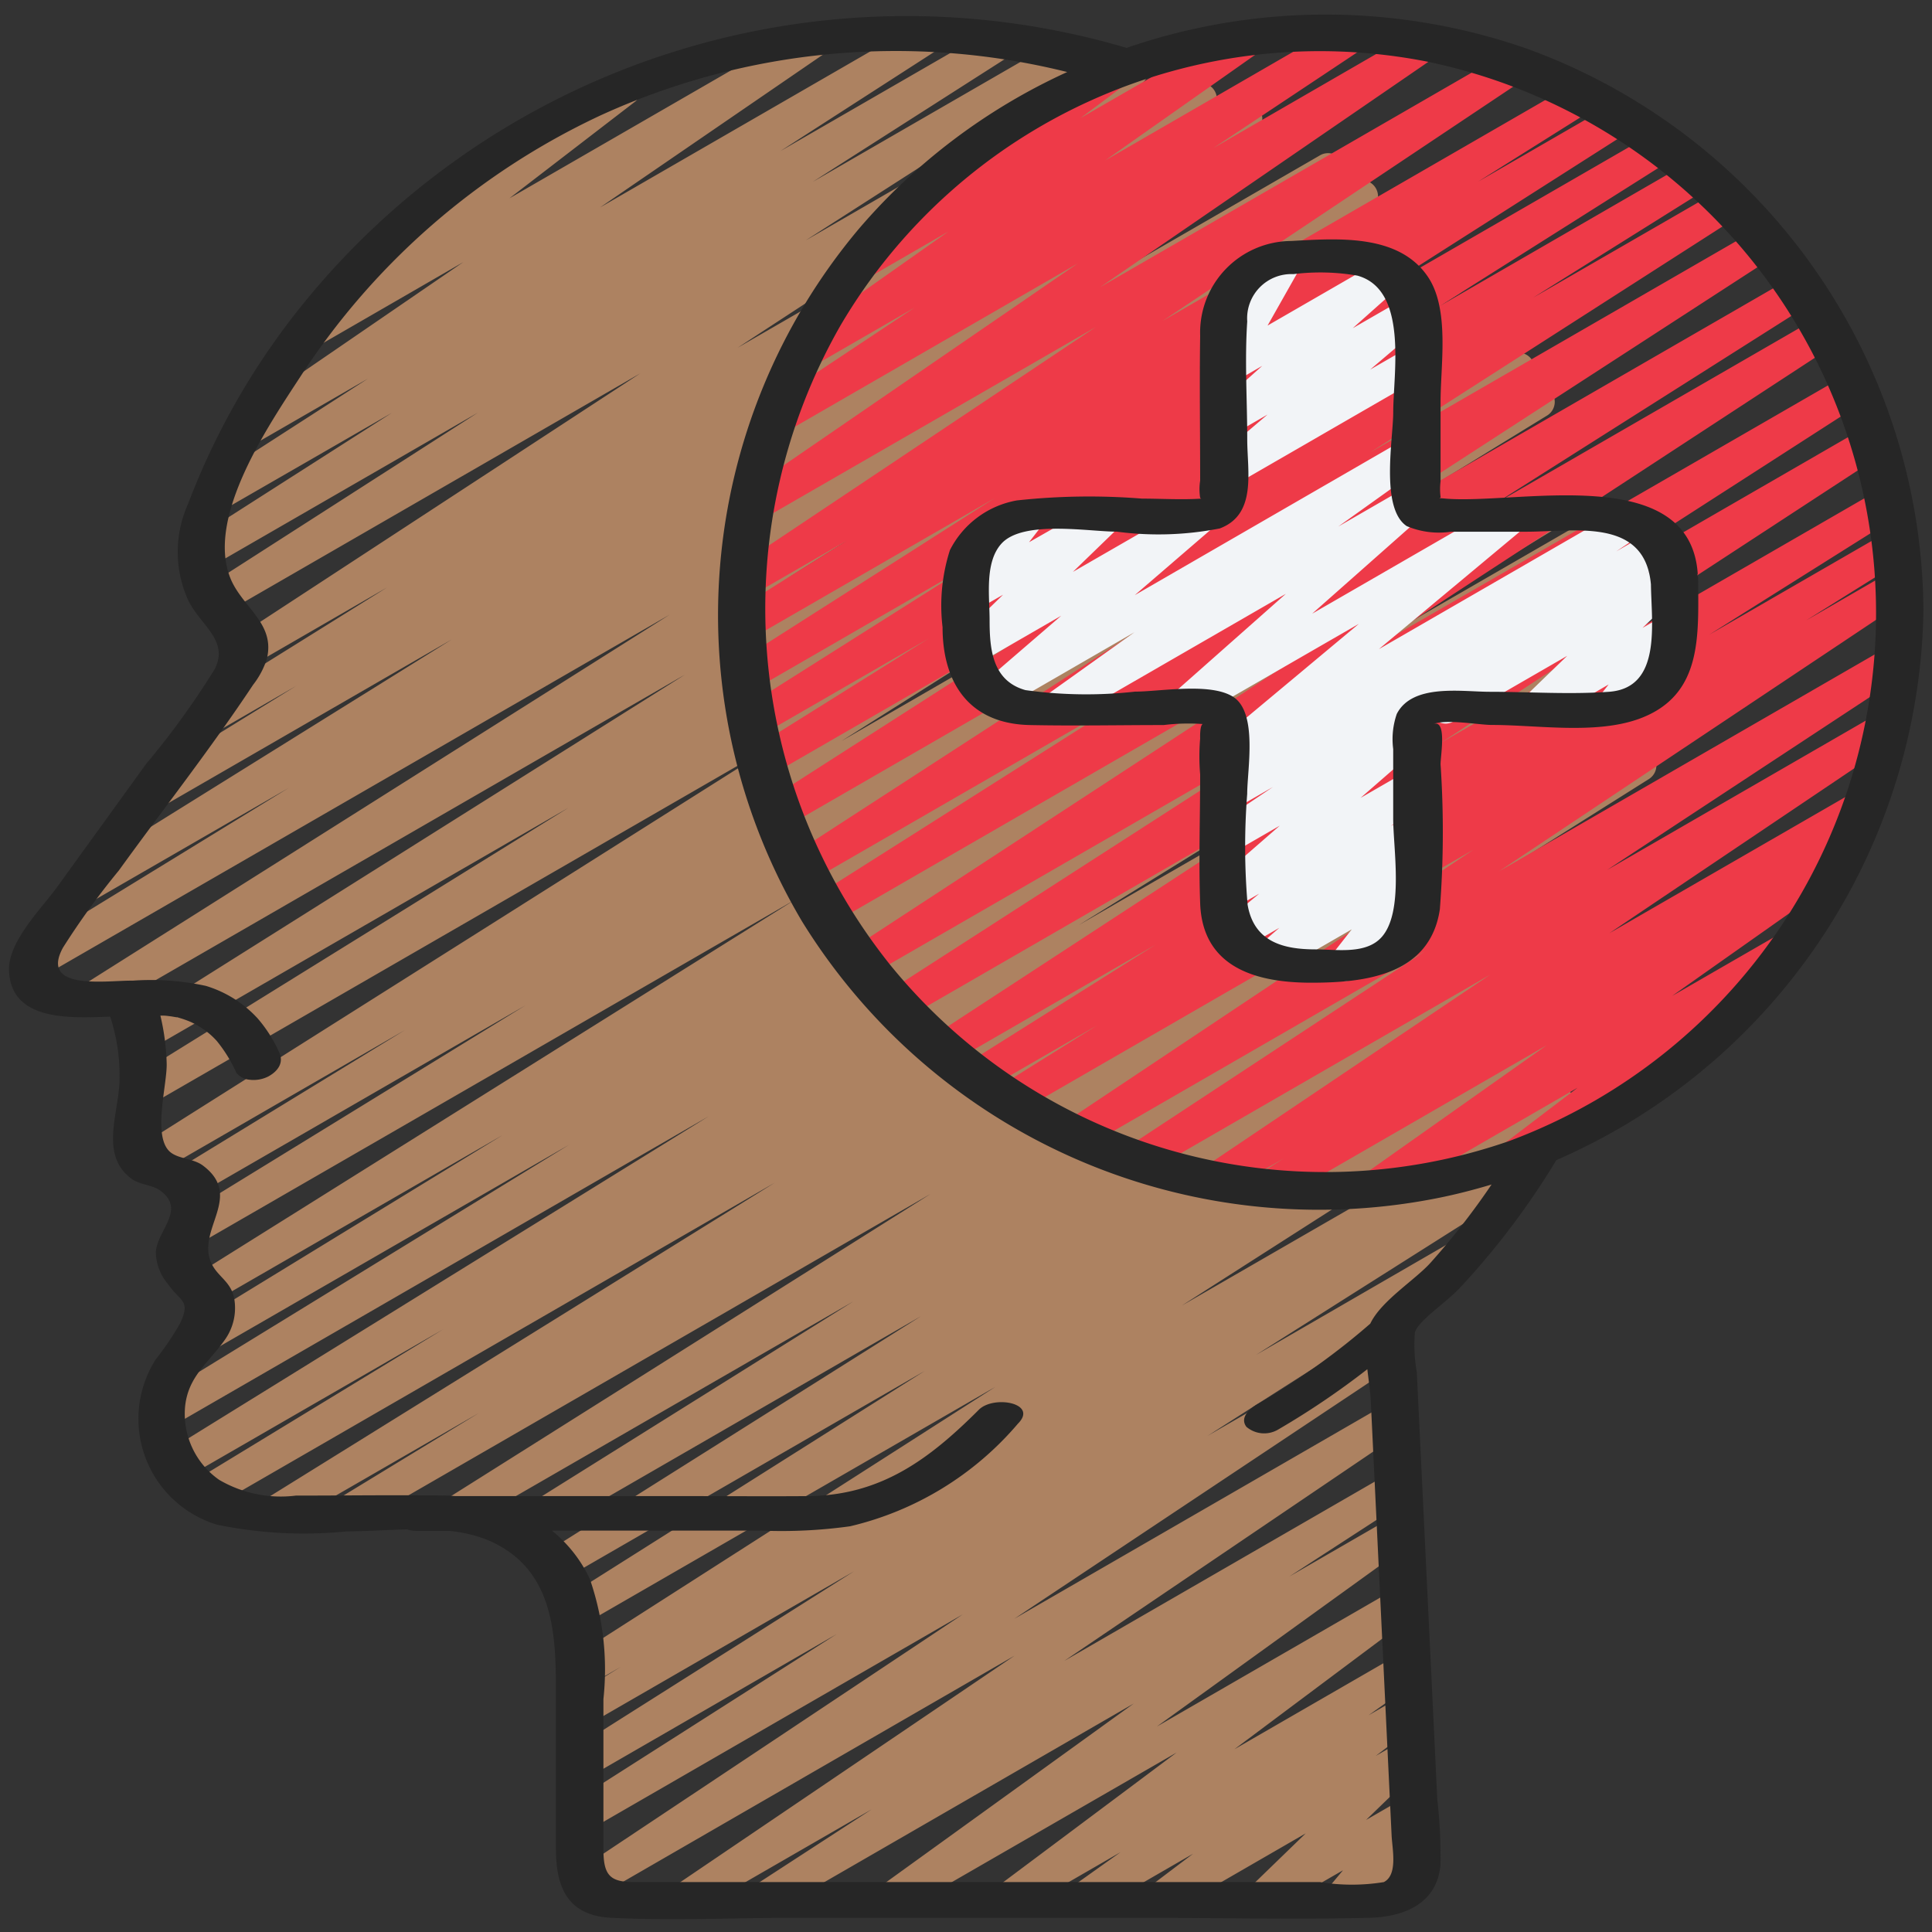<svg id="Icons" xmlns="http://www.w3.org/2000/svg" viewBox="0 0 60 60"><rect x="0" y="0" width="60" height="60" fill="#333333" stroke="none"/><defs><style>.cls-1{fill:#ad8261;}.cls-2{fill:#ee3a48;}.cls-3{fill:#f2f4f7;}.cls-4{fill:#262626;}</style></defs><title>014 - Medical Mental Health</title><path class="cls-1" d="M23.708,59.471a.5.5,0,0,1-.272-.919l3.636-2.362L21.507,59.4a.5.5,0,0,1-.53-.846l10.532-7.136L18.45,58.96a.5.5,0,0,1-.527-.849L29.9,50.136,18.282,56.843a.5.5,0,0,1-.518-.855l8.218-5.239-7.7,4.445a.5.5,0,0,1-.517-.855L26.52,48.8l-8.239,4.756a.5.5,0,0,1-.512-.859l1.513-.933-1,.577a.5.5,0,0,1-.519-.854l13.154-8.42L18.123,50.45a.5.5,0,0,1-.517-.855l11.108-7.017L17.5,49.051a.5.5,0,0,1-.517-.856L28.6,40.876,16.271,47.993a.5.5,0,0,1-.514-.856L26.5,40.417l-12.133,7a.5.5,0,0,1-.516-.856L28.9,37.078,11.021,47.4a.5.5,0,0,1-.511-.859l4.367-2.662L8.776,47.4a.5.5,0,0,1-.513-.857l15.8-9.814L6.6,46.815a.5.5,0,0,1-.51-.859l7.675-4.674L5.706,45.933a.5.5,0,0,1-.513-.858l16.82-10.41L5.33,44.3a.5.5,0,0,1-.512-.859l12.863-7.894L6.465,42.02a.5.5,0,0,1-.511-.86l9.654-5.908-9,5.193a.5.5,0,0,1-.515-.856L24.68,27.948,6.1,38.673a.5.5,0,0,1-.511-.859l10.733-6.593L6.058,37.148a.5.5,0,0,1-.511-.859l7.03-4.3L4.848,36.456a.5.5,0,0,1-.517-.855L24.5,22.862,4.7,34.292a.5.5,0,0,1-.514-.857l13.469-8.35L4.611,32.616a.5.5,0,0,1-.516-.855L21.276,20.949,3.169,31.4a.5.5,0,0,1-.517-.855L20.8,19.087,1.35,30.313a.5.5,0,0,1-.512-.858L8.965,24.47l-6.18,3.567a.5.5,0,0,1-.514-.857l11.757-7.32L4.877,25.144a.5.5,0,0,1-.513-.859L9.2,21.3,6.547,22.834a.5.5,0,0,1-.515-.856l5.987-3.733-4.151,2.4a.5.5,0,0,1-.523-.851l12.541-8.2-12.9,7.446a.5.5,0,0,1-.519-.853l8.373-5.371-8.318,4.8a.5.5,0,0,1-.519-.853l6.167-3.942L7.016,15.79a.5.5,0,0,1-.521-.852l4.931-3.179L7.935,13.774A.5.5,0,0,1,7.4,12.93l6.984-4.787L9.807,10.786a.5.5,0,0,1-.555-.829l4.543-3.5a.493.493,0,0,1-.36-.245.5.5,0,0,1,.182-.683l5.55-3.2a.5.5,0,0,1,.555.829l-3.9,3L25.092.807a.5.5,0,0,1,.532.844L18.636,6.442l10-5.773a.5.5,0,0,1,.52.852l-4.92,3.171L30.892.851a.5.5,0,0,1,.519.853L25.24,5.648l7.632-4.406a.5.5,0,0,1,.52.854L25.019,7.467l9.907-5.72a.5.5,0,0,1,.523.851L22.907,10.8,37.058,2.634a.5.5,0,0,1,.514.856L31.594,7.218l6.863-3.962a.5.5,0,0,1,.513.858L34.115,7.108l5.466-3.155a.5.5,0,0,1,.515.858L28.328,12.136l12.66-7.309a.5.5,0,0,1,.512.859l-8.123,4.983,8.674-5.008a.5.5,0,0,1,.516.856L24.425,17.978,43.542,6.94a.5.5,0,0,1,.517.856L26.888,18.6,44.8,8.262a.5.5,0,0,1,.514.857L31.826,17.478l13.96-8.06a.5.5,0,0,1,.517.855L26.132,23.014l20.784-12a.5.5,0,0,1,.511.859l-7.005,4.279,7.129-4.115a.5.5,0,0,1,.511.858l-10.73,6.593,10.9-6.294a.5.5,0,0,1,.516.857L30.156,25.7l18.78-10.842a.5.5,0,0,1,.51.86l-9.66,5.912,9.655-5.574a.5.5,0,0,1,.512.858L37.116,24.79,49.83,17.45a.5.5,0,0,1,.513.858L33.5,28.73,50.23,19.073a.5.5,0,0,1,.51.86l-7.648,4.658,7.367-4.253a.5.5,0,0,1,.514.857L35.184,31,50.6,22.1a.5.5,0,0,1,.51.859l-4.384,2.674,3.974-2.3a.5.5,0,0,1,.517.855l-15.05,9.488L50.59,25.355a.5.5,0,0,1,.514.857L40.352,32.936l10.083-5.821a.5.5,0,0,1,.516.856l-11.6,7.31,10.634-6.139A.5.5,0,0,1,50.5,30L39.389,37.018l9.95-5.745a.5.5,0,0,1,.519.854L36.7,40.548,48.224,33.9a.5.5,0,0,1,.512.859l-1.514.934.024-.013a.5.5,0,0,1,.518.855l-8.758,5.544L45.192,38.5a.5.5,0,0,1,.519.854L37.5,44.593l5.45-3.147a.5.5,0,0,1,.528.849L31.5,50.273,43.054,43.6a.5.5,0,0,1,.53.846l-10.53,7.134,10.1-5.832a.5.5,0,0,1,.523.852l-3.638,2.362,3.182-1.837a.5.5,0,0,1,.543.838l-7.838,5.657,7.4-4.272a.5.5,0,0,1,.55.833l-5.541,4.144,5.09-2.938a.5.5,0,0,1,.54.84L42.5,53.271l.986-.57a.5.5,0,0,1,.552.831l-1.314,1,.827-.477a.5.5,0,0,1,.6.792l-1.726,1.673,1.214-.7a.5.5,0,0,1,.633.753l-.485.583a.5.5,0,0,1,.418.9L41.871,59.4a.5.5,0,0,1-.634-.753l.471-.564L39.425,59.4a.5.5,0,0,1-.6-.792l1.725-1.671L36.284,59.4a.5.5,0,0,1-.552-.831l1.321-1L33.88,59.4a.5.5,0,0,1-.54-.84l1.461-1.04L31.545,59.4A.5.5,0,0,1,31,58.57l5.542-4.144L27.914,59.4a.5.5,0,0,1-.543-.838l7.838-5.657L23.958,59.4A.5.5,0,0,1,23.708,59.471Z"/><path class="cls-2" d="M39.458,37.332a.5.5,0,0,1-.271-.921l.671-.431-1.921,1.11a.5.5,0,0,1-.53-.848l8.875-5.975-10.7,6.177a.5.5,0,0,1-.524-.85l9.2-6.055L33.666,35.654a.5.5,0,0,1-.527-.848l12.622-8.419L31.617,34.552A.5.5,0,0,1,31.1,33.7l2.973-1.857-3.467,2a.5.5,0,0,1-.516-.856l5.8-3.649-6.382,3.685a.5.5,0,0,1-.524-.852l13.65-8.916-14.515,8.38a.5.5,0,0,1-.521-.853l12.318-7.931L27.007,30.3a.5.5,0,0,1-.524-.852l14.843-9.7L25.857,28.679a.5.5,0,0,1-.517-.855l9.808-6.216-9.959,5.749a.5.5,0,0,1-.522-.852l13.682-8.872L24.4,25.686a.5.5,0,0,1-.519-.854l11.377-7.293-11.3,6.525a.5.5,0,0,1-.516-.856l5.4-3.379-5.217,3.012a.5.5,0,0,1-.517-.856l7.158-4.524-6.8,3.928a.5.5,0,0,1-.518-.855l7.938-5.061-7.559,4.364a.5.5,0,0,1-.515-.856l3.484-2.19-2.919,1.685a.5.5,0,0,1-.527-.849l11.182-7.471L23.573,16.188a.5.5,0,0,1-.533-.845L33.472,8.181l-9.151,5.283a.5.5,0,0,1-.526-.85L28.4,9.555l-3.149,1.818a.5.5,0,0,1-.538-.841l4.743-3.344-2.5,1.445a.5.5,0,0,1-.551-.832l3.058-2.3a.483.483,0,0,1-.194-.189.5.5,0,0,1,.182-.683l5.034-2.9a.5.5,0,0,1,.667.157.5.5,0,0,1-.116.675L33.555,3.668,38.53.8a.5.5,0,0,1,.538.841L34.321,4.984l7.441-4.3a.5.5,0,0,1,.526.85L37.68,4.6,44.066.91a.5.5,0,0,1,.534.845L34.164,8.919l12.593-7.27a.5.5,0,0,1,.527.849L36.107,9.966,48.867,2.6a.5.5,0,0,1,.516.855L45.9,5.643l4.176-2.411a.5.5,0,0,1,.519.855L42.648,9.153l8.7-5.022a.5.5,0,0,1,.517.855L44.721,9.5l7.789-4.5a.5.5,0,0,1,.515.856l-5.414,3.39,5.8-3.347a.5.5,0,0,1,.52.854L42.554,14.05,54.578,7.108a.5.5,0,0,1,.523.853L41.415,16.836,55.646,8.62a.5.5,0,0,1,.518.855l-9.785,6.2,10.062-5.81a.5.5,0,0,1,.524.852l-14.85,9.709L57.3,11.663a.5.5,0,0,1,.52.853L45.5,20.444,57.872,13.3a.5.5,0,0,1,.524.851L44.749,23.068l13.642-7.876a.5.5,0,0,1,.516.856l-5.821,3.66L58.54,16.56a.5.5,0,0,1,.515.856l-2.963,1.851L58.65,17.79a.5.5,0,0,1,.528.849L46.552,27.061l12.029-6.945a.5.5,0,0,1,.524.851l-9.194,6.05,8.421-4.862a.5.5,0,0,1,.529.848l-8.88,5.978,7.7-4.443a.5.5,0,0,1,.52.854l-1.078.692a.5.5,0,0,1,.4.9L51.93,30.929l3.4-1.96a.5.5,0,0,1,.553.831l-3.094,2.351a.5.5,0,0,1,.147.922l-5.678,3.279a.5.5,0,0,1-.553-.831l2.286-1.739-6,3.465a.5.5,0,0,1-.538-.841l5.584-3.947-8.323,4.806A.494.494,0,0,1,39.458,37.332Z"/><path class="cls-3" d="M44.9,22.472a.5.5,0,0,1-.25-.933l7.044-4.066a.5.5,0,0,1,.6.792L51.01,19.5l.711-.41a.5.5,0,0,1,.642.742l-.556.7a.5.5,0,0,1,.113.914l-1.619.935a.5.5,0,0,1-.643-.743l.3-.381L47.987,22.4a.5.5,0,0,1-.6-.792l1.283-1.24L45.15,22.4A.5.5,0,0,1,44.9,22.472Z"/><path class="cls-3" d="M41.747,30.47a.5.5,0,0,1-.393-.809l.627-.8-2.372,1.369a.5.5,0,0,1-.578-.809l.7-.607-1.138.657a.5.5,0,0,1-.57-.818l1.083-.9-.824.475a.5.5,0,0,1-.578-.809l2.04-1.777-1.463.844a.5.5,0,0,1-.53-.846l1.782-1.2-1.253.722a.5.5,0,0,1-.529-.847l.745-.5-.216.124a.5.5,0,0,1-.57-.817L42.2,19.374,36.953,22.4a.5.5,0,0,1-.581-.806l3.561-3.152L33.074,22.4a.5.5,0,0,1-.54-.84l2.7-1.927-4.1,2.369a.5.5,0,0,1-.576-.812l2.4-2.069-2.622,1.514a.5.5,0,0,1-.6-.791l1.415-1.374-.873.5a.5.5,0,0,1-.646-.738l.593-.77a.509.509,0,0,1-.329-.239.5.5,0,0,1,.183-.683l1.619-.935a.5.5,0,0,1,.626.1.5.5,0,0,1,.021.634l-.387.5L34.134,15.6a.5.5,0,0,1,.6.791L33.32,17.76,37.07,15.6a.5.5,0,0,1,.576.811l-2.405,2.072,8.481-4.9a.5.5,0,0,1,.54.84l-2.7,1.929L43.73,15.1a.5.5,0,0,1,.582.806l-3.561,3.152L46.743,15.6a.5.5,0,0,1,.57.816l-4.49,3.743,7.588-4.381a.5.5,0,0,1,.529.847l-.747.5,1.149-.663a.5.5,0,0,1,.53.847L44.394,22.36a.5.5,0,0,1-.1.642l-2.04,1.777,1.463-.844a.5.5,0,0,1,.569.817l-1.084.9.515-.3a.5.5,0,0,1,.578.81l-.7.607.118-.069a.5.5,0,0,1,.643.741l-.686.875a.509.509,0,0,1,.506.245.5.5,0,0,1-.183.683L42,30.4A.49.49,0,0,1,41.747,30.47Z"/><path class="cls-3" d="M38.03,15.166a.5.5,0,0,1-.324-.881l1.659-1.411-1.086.627A.5.5,0,0,1,37.7,12.7l1.5-1.338-.918.531a.5.5,0,0,1-.685-.679l1.027-1.818-.046.026a.5.5,0,0,1-.5-.865l1.632-.943a.5.5,0,0,1,.6.078.5.5,0,0,1,.084.6l-1.028,1.818,3.561-2.055a.5.5,0,0,1,.583.8l-1.5,1.338,1.628-.939a.5.5,0,0,1,.574.813l-1.66,1.411,1.172-.675a.5.5,0,0,1,.5.865L38.28,15.1A.491.491,0,0,1,38.03,15.166Z"/><path class="cls-4" d="M47.415,1.51a18.984,18.984,0,0,0-12.428-.023,24.118,24.118,0,0,0-25.852,8.3,22.619,22.619,0,0,0-3.3,5.875,3.62,3.62,0,0,0,.02,3c.37.748,1.265,1.236.814,2.116a25.008,25.008,0,0,1-2.127,2.941l-2.762,3.82c-.488.675-1.531,1.7-1.5,2.6.057,1.575,1.879,1.483,3.142,1.433a5.861,5.861,0,0,1,.291,1.92c0,1.035-.643,2.36.365,3.11.263.2.642.189.893.369.836.6-.122,1.263-.131,1.937a1.562,1.562,0,0,0,.377.97c.384.553.713.491.381,1.21a8.658,8.658,0,0,1-.759,1.125,3.435,3.435,0,0,0,1.9,5.137,13.336,13.336,0,0,0,4.041.208c.569,0,1.21-.046,1.857-.061a.955.955,0,0,0,.3.045h.993a4.27,4.27,0,0,1,1.287.315c1.934.867,2.047,2.778,2.047,4.589v4.947c0,1.186.336,2.093,1.706,2.165,1.906.1,3.844,0,5.752,0H35.348c2.4,0,4.8.062,7.194,0,1.06-.028,2.092-.439,2.194-1.65a15.885,15.885,0,0,0-.1-2.031q-.265-5.557-.533-11.116L44,42.611a4.736,4.736,0,0,1-.059-1.231c.093-.355.966-.923,1.4-1.387a23.951,23.951,0,0,0,2.993-3.965,18.947,18.947,0,0,0,11.4-17.073A18.686,18.686,0,0,0,47.415,1.51ZM44.42,39.223c-.494.543-1.528,1.177-1.865,1.884l-.086.074c-.07.061-.14.12-.211.18q-.225.189-.455.372-.448.355-.914.688t-.92.624q-.247.16-.5.314c-.079.048-.158.1-.238.143l-.071.042-.1.056c-.232.134-.575.417-.351.712a.852.852,0,0,0,.978.088,24.851,24.851,0,0,0,2.777-1.878c.04.354.094.7.107.99l.462,9.638.185,3.855c.02.42.2,1.222-.242,1.445a6.174,6.174,0,0,1-1.98,0H19.7c-.749,0-.96-.2-.96-1.018V52.765a8.6,8.6,0,0,0-.42-3.722,4.232,4.232,0,0,0-1.182-1.509h6.493A15.435,15.435,0,0,0,26.4,47.4a9.791,9.791,0,0,0,5.213-3.187c.64-.64-.753-.893-1.214-.432-1.53,1.529-3.037,2.664-5.316,2.682-1.2.01-2.4,0-3.595,0H14.164c-.075,0-.148-.014-.224-.016-1.582-.024-3.167,0-4.75,0a3.786,3.786,0,0,1-2.385-.49,2.5,2.5,0,0,1-1.056-2.283c.1-.942.73-1.35,1.231-2.061a1.7,1.7,0,0,0,.3-1.248c-.086-.561-.511-.7-.711-1.126-.492-1.054,1.018-2.08-.27-3.044-.285-.213-.726-.2-.991-.4-.6-.457-.107-2.116-.132-2.782a7.207,7.207,0,0,0-.195-1.472c.033,0,.067,0,.1,0,.057,0,.115.009.172.016.076.008.151.023.227.035l.029,0,.052.017a2.922,2.922,0,0,1,.374.134l.118.057c.047.026.094.053.14.082a2.351,2.351,0,0,1,.541.448,4.426,4.426,0,0,1,.607.987.6.6,0,0,0,.415.216,1.019,1.019,0,0,0,.572-.1c.3-.162.5-.431.337-.764A4.282,4.282,0,0,0,8,31.626a3.581,3.581,0,0,0-1.609-1.009,8.069,8.069,0,0,0-2.27-.162c-.021,0-.039,0-.06,0-.8,0-2.83.308-2.106-1.024a23.868,23.868,0,0,1,1.738-2.4c1.386-1.917,2.861-3.795,4.168-5.765a2.582,2.582,0,0,0,.422-.79c.286-1.117-.761-1.609-1.128-2.52-.766-1.9,1.19-4.752,2.2-6.3a22.434,22.434,0,0,1,9.258-8.055,22.027,22.027,0,0,1,14.53-1.364,18.758,18.758,0,0,0-6.477,4.878,18.643,18.643,0,0,0-1.758,21.5,18.872,18.872,0,0,0,19.656,8.609c.6-.116,1.182-.266,1.758-.438A22.61,22.61,0,0,1,44.42,39.223Zm2.44-3.784a17.405,17.405,0,0,1-19.23-5.493A17.718,17.718,0,0,1,26.1,10.112,17.266,17.266,0,0,1,44.344,1.918,17.492,17.492,0,0,1,46.86,35.439Z"/><path class="cls-4" d="M52.713,17.866c0-.021.013-.038.011-.06-.257-3.478-5.615-2.127-7.842-2.322-.129-.012-.184-.013-.2-.013.023,0,.066-.009.056-.041a1.927,1.927,0,0,1,0-.48V12.474c0-1.144.288-2.867-.392-3.876-.907-1.346-2.812-1.193-4.244-1.114a2.846,2.846,0,0,0-2.83,2.943c-.022,1.5,0,3,0,4.5a1.726,1.726,0,0,0,0,.532c.007.015.022.016.033.026-.6.041-1.235,0-1.836,0a20.684,20.684,0,0,0-3.888.056,2.9,2.9,0,0,0-2.08,1.543,5.642,5.642,0,0,0-.229,2.393c0,1.735.83,3,2.709,3.04,1.384.029,2.772,0,4.157,0a6.277,6.277,0,0,1,1.219-.031c-.1.021-.087.453-.085.442a6.684,6.684,0,0,0,0,1.123c0,1.33-.047,2.669,0,4,.071,2.013,1.765,2.468,3.452,2.468,1.66,0,3.687-.229,3.992-2.281a31.359,31.359,0,0,0,.022-4.5c0-.3.223-1.507-.29-1.224.378-.209,1.461,0,1.883,0,1.413,0,3.212.3,4.567-.188,2.011-.73,1.84-2.628,1.84-4.387C52.733,17.911,52.717,17.893,52.713,17.866Zm-2.742,3.618c-1.224.089-2.486,0-3.713,0-.857,0-2.392-.264-2.88.688a2.4,2.4,0,0,0-.111,1.091v2.155c0,.936.339,2.911-.363,3.689-.486.539-1.394.377-2.049.377-.994,0-1.911-.229-2.109-1.384a21.223,21.223,0,0,1-.013-3.448c0-.741.331-2.493-.42-3-.7-.469-2.291-.173-3.062-.173a13.653,13.653,0,0,1-3.406-.047c-1.041-.292-1.112-1.3-1.112-2.181,0-.725-.16-1.778.363-2.363.666-.746,2.712-.377,3.586-.377a9.851,9.851,0,0,0,3.2-.1c1.158-.436.852-1.776.852-2.765,0-1.212-.082-2.455,0-3.664a1.374,1.374,0,0,1,1.435-1.469,6.777,6.777,0,0,1,1.987.047c1.587.441,1.112,3.036,1.112,4.246,0,.808-.408,2.981.42,3.533a2.564,2.564,0,0,0,1.374.174H47.4c1.5,0,3.685-.452,3.871,1.637C51.286,19.363,51.613,21.364,49.971,21.484Z"/></svg>